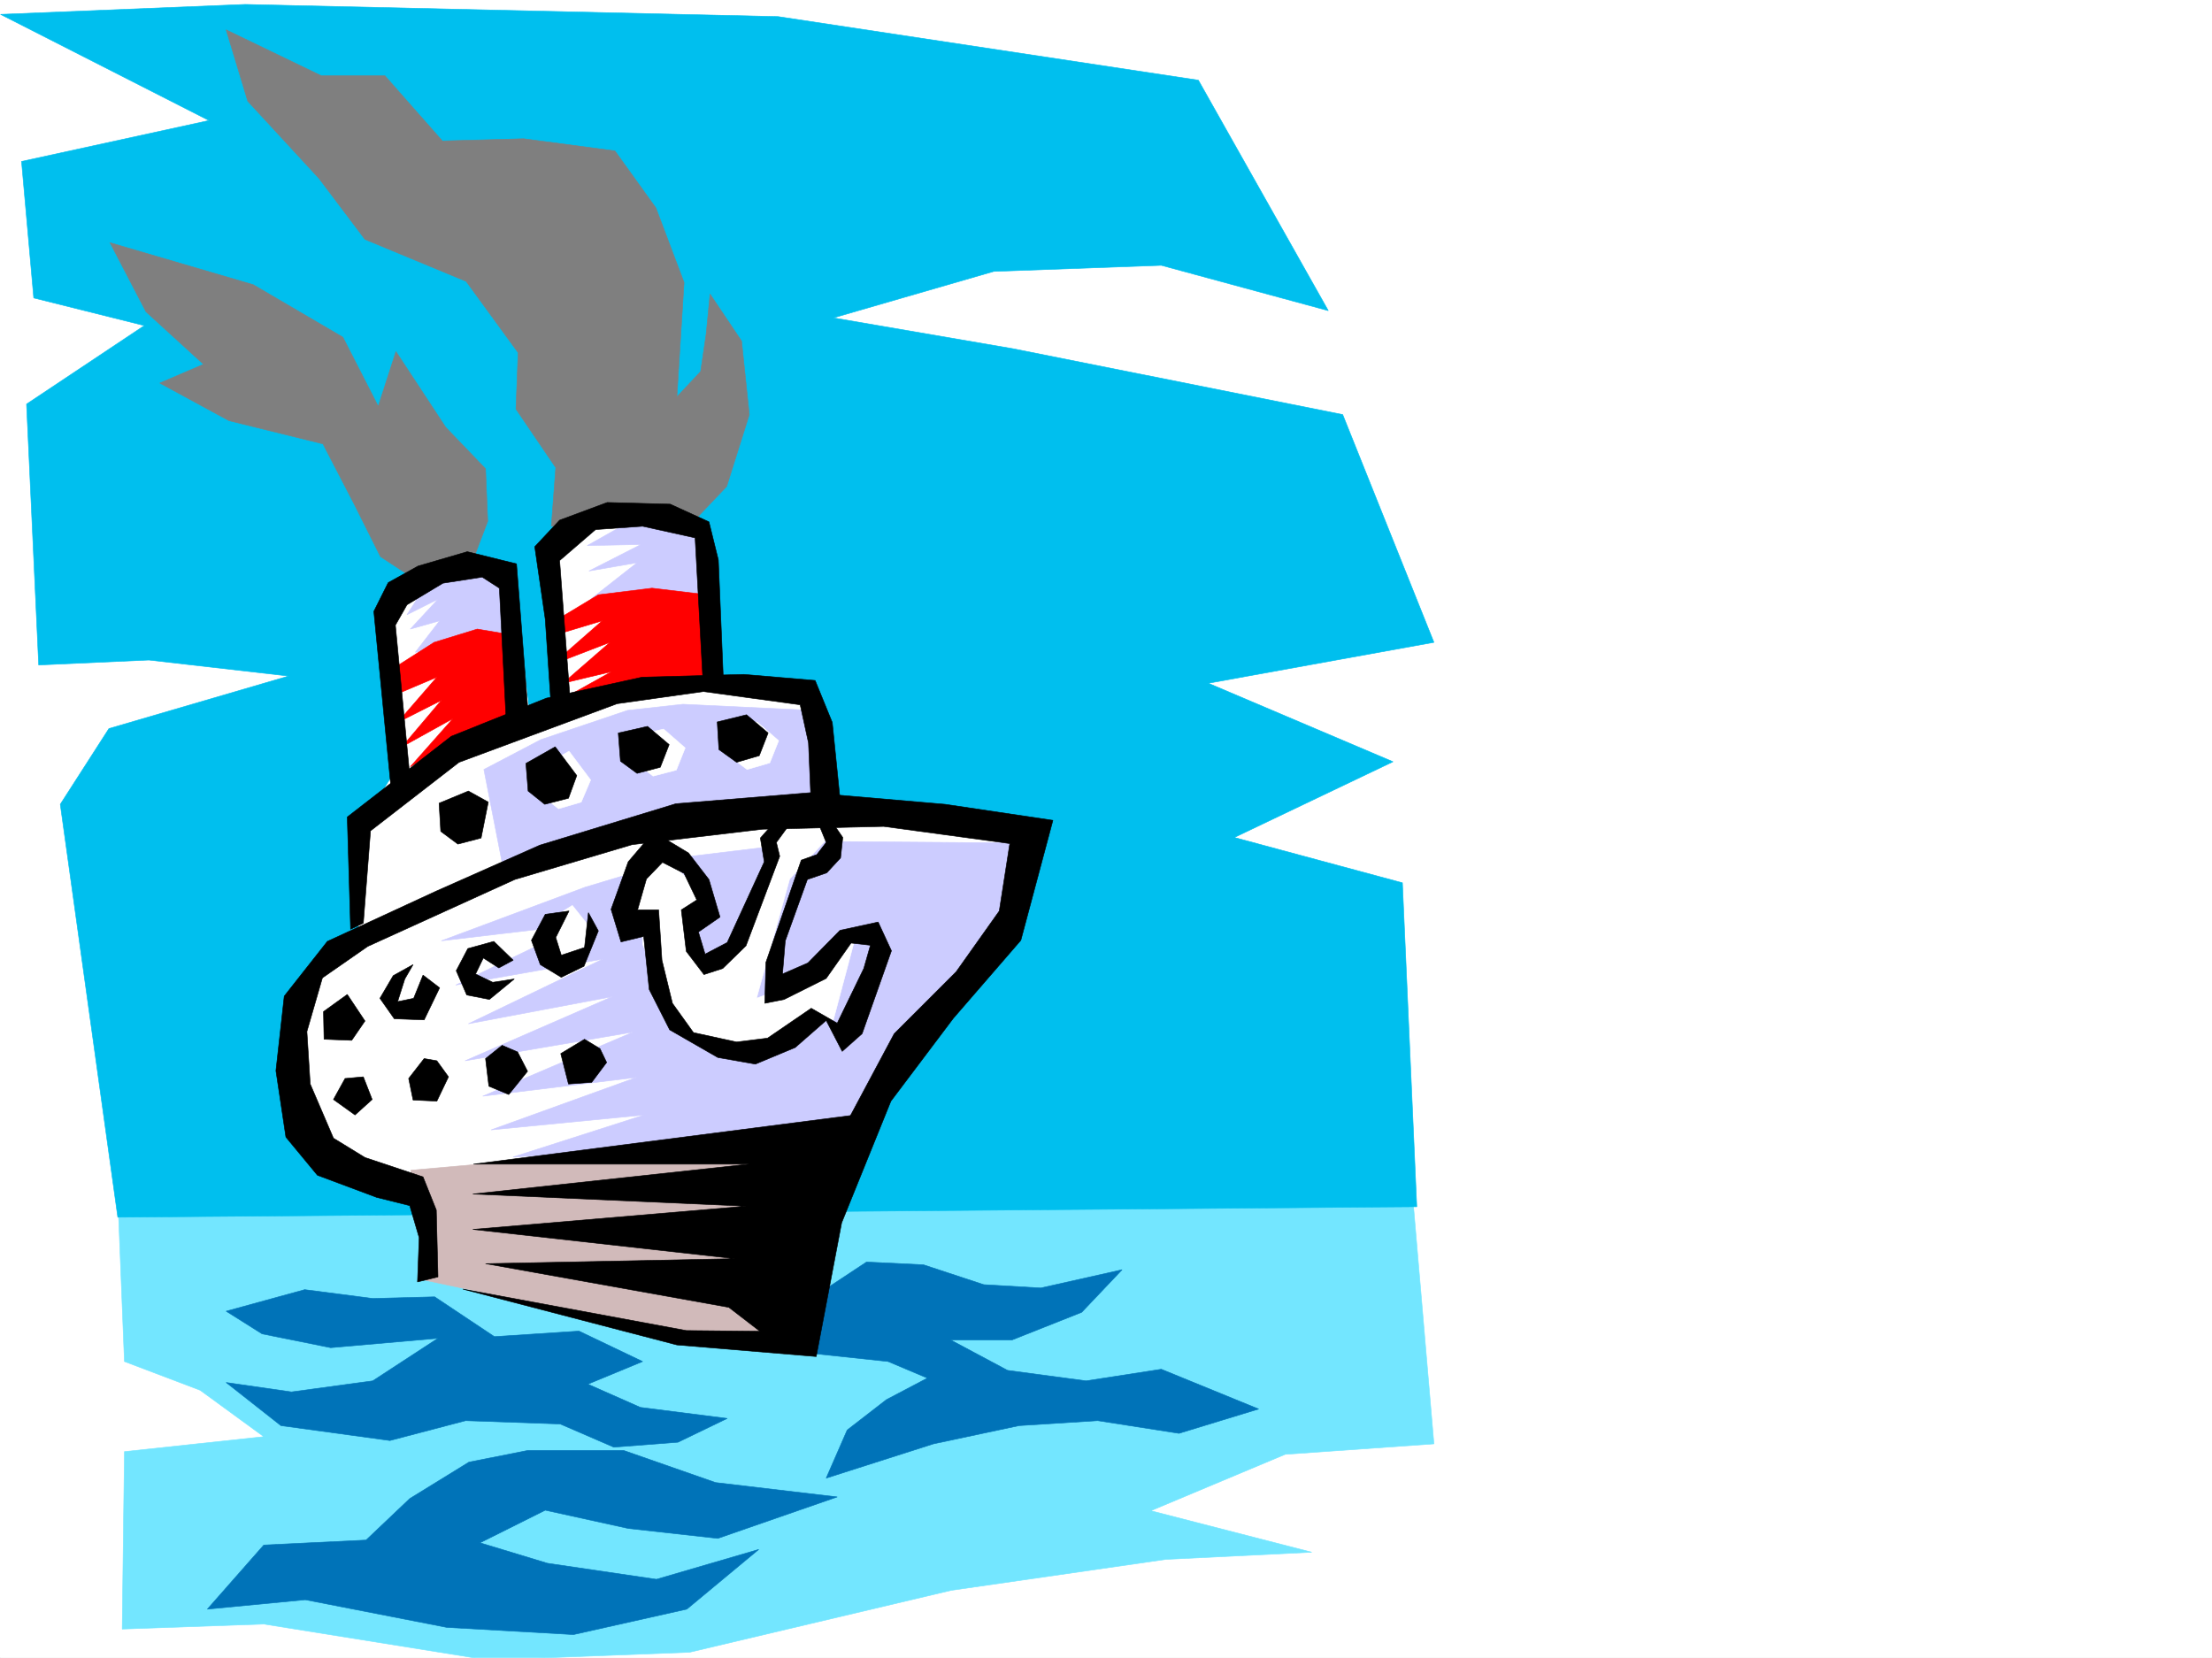 <svg xmlns="http://www.w3.org/2000/svg" width="2997.016" height="2246.297"><rect width="100%" height="100%" fill="#333333" stroke="none"/><defs><clipPath id="a"><path d="M0 0h2997v2244.137H0Zm0 0"/></clipPath><clipPath id="b"><path d="M158 1599h1785v645.137H158Zm0 0"/></clipPath><clipPath id="c"><path d="M158 1598h1786v646.137H158Zm0 0"/></clipPath></defs><path fill="#fff" d="M0 2246.297h2997.016V0H0Zm0 0"/><g clip-path="url(#a)" transform="translate(0 2.16)"><path fill="#fff" fill-rule="evenodd" stroke="#fff" stroke-linecap="square" stroke-linejoin="bevel" stroke-miterlimit="10" stroke-width=".743" d="M.742 2244.137h2995.531V-2.16H.743Zm0 0"/></g><g clip-path="url(#b)" transform="translate(0 2.16)"><path fill="#73e6ff" fill-rule="evenodd" d="m158.824 1599.219 9.774 243.437 102.64 38.946 86.176 62.91-188.816 20.254-3.008 240.425 191.824-6.765 303.414 48.68 273.504-10.477 354.363-83.871 290.75-41.953 197.766-9.739-218.02-56.183 182.09-76.402 201.52-14.235-29.95-348.262zm0 0"/></g><g clip-path="url(#c)" transform="translate(0 2.16)"><path fill="none" stroke="#73e6ff" stroke-linecap="square" stroke-linejoin="bevel" stroke-miterlimit="10" stroke-width=".743" d="m158.824 1599.219 9.774 243.437 102.64 38.946 86.176 62.91-188.816 20.254-3.008 240.425 191.824-6.765 303.414 48.68 273.504-10.477 354.363-83.871 290.75-41.953 197.766-9.739-218.02-56.183 182.09-76.403 201.52-14.234-29.95-348.262zm0 0"/></g><path fill="#00bfee" fill-rule="evenodd" stroke="#00bfee" stroke-linecap="square" stroke-linejoin="bevel" stroke-miterlimit="10" stroke-width=".743" d="M.742 19.473 331.918 5.984l722.297 16.5 569.414 86.137 176.066 312.328-226.273-61.426-227.012 8.25-217.281 62.915 244.258 41.953 445.82 89.109 123.594 308.617-305.684 55.403 250.238 106.351-215.007 102.64 227.757 61.427 19.47 438.894-1759.97 14.234-77.925-559.52 65.922-102.6 243.515-71.16-189.558-21.7-149.125 6.723-16.461-353.543 159.566-106.352-149.832-37.457-16.5-184.98 253.996-55.446Zm0 0"/><path fill="#0073b8" fill-rule="evenodd" stroke="#0073b8" stroke-linecap="square" stroke-linejoin="bevel" stroke-miterlimit="10" stroke-width=".743" d="m1083.422 1769.902 90.672-59.902 77.144 3.754 81.68 26.937 77.184 4.5 110.144-24.714-54.7 57.675-94.425 37.457h-83.168l77.184 41.211 106.39 14.23 101.895-15.753 131.887 53.918-107.918 32.96-110.106-17.202-106.43 6.722-116.124 24.711-145.336 46.453 28.464-65.18 53.176-41.171 55.485-29.207-53.22-22.485-119.878-12.746zm0 0"/><path fill="#7f7f7f" fill-rule="evenodd" stroke="#7f7f7f" stroke-linecap="square" stroke-linejoin="bevel" stroke-miterlimit="10" stroke-width=".743" d="m747.004 713.066 5.984-79.41-53.918-79.375 2.97-76.402-70.419-96.613-137.125-56.93-62.168-82.426-96.656-104.824-29.246-96.656L435.3 102.598h86.176l77.925 88.406 110.145-3.012 123.637 16.5 55.441 77.145 38.203 101.113-9.738 155.031 32.219-34.445 7.507-50.95 5.239-53.917 42.699 63.656 10.476 99.625-30.69 97.398-56.97 59.903zM639.129 763.23l21.7-56.93-2.97-71.12-53.96-56.188-67.446-102.637-23.969 74.172-47.937-93.644-121.406-71.121-194.051-56.93 48.719 93.605 77.925 71.16-59.199 25.454L310.18 570l127.386 31.477 42.7 82.382 35.23 70.38 69.676 45.706zm0 0"/><path fill="#fff" fill-rule="evenodd" stroke="#fff" stroke-linecap="square" stroke-linejoin="bevel" stroke-miterlimit="10" stroke-width=".743" d="m617.39 776.723-75.699 17.984-21.699 54.664 13.488 199.254-38.984 62.168-9.734 166.293-71.16 52.39-17.247 158.043 77.926 95.875 84.653 35.227 26.238 108.621 285.469 77.887 195.539 18.73 97.398-304.12 214.305-317.571 4.496-85.395-262.242-31.433-21.738-134.86L977.03 922.8l-32.218-208.25-97.399-20.21-106.39 32.215 26.195 225.453-50.164 14.23-21.739-185.02zm0 0"/><path fill="#d1baba" fill-rule="evenodd" stroke="#d1baba" stroke-linecap="square" stroke-linejoin="bevel" stroke-miterlimit="10" stroke-width=".743" d="m1120.137 1535.457-563.43 50.203 19.469 149.051 374.617 80.156h126.648zm0 0"/><path fill="#ccf" fill-rule="evenodd" stroke="#ccf" stroke-linecap="square" stroke-linejoin="bevel" stroke-miterlimit="10" stroke-width=".743" d="M1384.61 1142.227 1102.894 1140l-173.06 20.957-137.12 41.211-194.797 72.648 190.3-22.48-170.827 82.422 199.293-35.23-182.051 87.663 194.797-36.714-199.293 86.879 227.758-38.946-203.79 86.883 208.286-25.457L665.324 1531l207.543-20.254-177.55 56.93 460.05-25.453 88.403-136.344 125.863-140.055zm0 0"/><path fill="#fff" fill-rule="evenodd" stroke="#fff" stroke-linecap="square" stroke-linejoin="bevel" stroke-miterlimit="10" stroke-width=".743" d="m743.25 1299.527-8.992-47.191 41.21-25.457 23.97 29.953-12.708 50.203zm151.36-143.808 62.949 59.941-29.989 33.703 25.492 53.176 38.946-6.766 54.699-149.046 36.715-47.938 35.23 39.727-48.718 52.43-44.965 161.757 83.906-32.18 48.719-45.707-28.465 107.094-28.465-3.715-80.191 45.672-101.895-27.723-47.937-116.832v-41.21h-25.493l17.243-47.157zm0 0"/><path fill="#ccf" fill-rule="evenodd" stroke="#ccf" stroke-linecap="square" stroke-linejoin="bevel" stroke-miterlimit="10" stroke-width=".743" d="m854.14 706.3-58.417 32.966 72.648-1.489-70.418 35.934 65.18-11.223-62.914 49.422 159.57 9.738v-107.84Zm-203.788 61.43-71.165 21.739-27.722 43.441 41.957-21-37.457 40.469 39.683-11.219-32.96 42.656 128.132-13.449-8.25-83.168zm448.047 194.754-173.06-8.25-74.952 8.25-117.614 39.688-77.183 40.469 26.98 137.789 233.778-76.403 200.035-7.468zm0 0"/><path fill="red" fill-rule="evenodd" stroke="red" stroke-linecap="square" stroke-linejoin="bevel" stroke-miterlimit="10" stroke-width=".743" d="m756 838.89 54.7-32.96 72.687-8.993 68.933 8.25 12.707 112.372-202.304 29.207 65.96-36.715-65.96 15.719 63.695-55.403-77.926 29.95 67.446-59.157-62.208 18.688zm-230.027 71.16 62.207-39.683 58.418-17.988 44.222 7.469 4.496 119.097-81.68 26.98-57.671 32.962 57.672-65.18-68.934 38.2 53.215-62.91-59.2 29.948 53.177-61.386-63.653 26.941zm0 0"/><path fill-rule="evenodd" stroke="#000" stroke-linecap="square" stroke-linejoin="bevel" stroke-miterlimit="10" stroke-width=".743" d="m1104.418 922.016-96.656-8.211-137.864 3.754-129.617 28.425-128.875 51.692-140.875 109.363 4.496 152.059 17.243-8.25 9.734-125.082 119.883-92.86 214.265-79.414 116.91-16.46 131.102 17.948 11.262 51.688 3.715 86.137 39.726-3.008-11.223-110.852zm0 0"/><path fill-rule="evenodd" stroke="#000" stroke-linecap="square" stroke-linejoin="bevel" stroke-miterlimit="10" stroke-width=".743" d="m746.262 950.48-7.508-111.59-14.23-98.1 33.703-35.974 64.437-23.968 85.434 2.27 52.433 23.968 12.746 51.648 6.766 161.797H952.32L941.8 728.785l-71.16-15.719-63.695 4.496-48.718 41.958 15.015 199.21zm-30.731 15.016-15.718-201.52-66.708-16.46-66.664 19.468-40.468 22.485L506.5 828.41l23.969 246.41 25.496-15.718L535.71 847.14l15.754-27.723 48.68-29.207 53.214-8.25 23.227 14.976 8.992 174.543zm0 0"/><path fill="#fff" fill-rule="evenodd" stroke="#fff" stroke-linecap="square" stroke-linejoin="bevel" stroke-miterlimit="10" stroke-width=".743" d="m1025.71 978.203-38.944 8.992 1.488 37.461 24.008 17.985 30.691-8.993 12.004-29.992zm-126.605 9.738-39.726 8.993 3.012 37.457 22.48 17.203 31.477-8.211 11.965-29.95zm-128.132 29.949-39.684 22.481 2.227 37.461 23.226 17.984 30.73-8.992 12.747-29.949zm0 0"/><path fill-rule="evenodd" stroke="#000" stroke-linecap="square" stroke-linejoin="bevel" stroke-miterlimit="10" stroke-width=".743" d="m634.633 1071.848-39.727 16.46 2.27 38.204 23.222 17.242 31.438-8.25 9.734-48.68zm791.93 39.687-146.079-21.738-182.828-15.719-182.05 14.973-184.317 56.187-140.137 62.168-147.601 68.153-58.414 74.171-11.262 101.114 13.488 89.89 42.7 51.653 80.19 29.988 44.927 11.223 12.746 43.441-2.227 59.941 27.723-6.765-2.27-90.633-17.984-44.926-78.672-26.238-42.695-26.195-31.477-73.391-4.496-71.164 20.996-72.649 61.426-42.695 199.293-90.633 158.863-47.195 176.813-20.957 164.101-3.754 170.829 23.227-14.235 91.375-58.453 82.382-83.91 83.872-64.434 120.625-41.957 112.332-24.75 170.789-150.574-1.524-302.711-56.148 289.965 75.617 188.816 15.758 34.446-181.266 66.703-164.808 84.652-112.332 91.418-105.61zm0 0"/><path fill-rule="evenodd" stroke="#000" stroke-linecap="square" stroke-linejoin="bevel" stroke-miterlimit="10" stroke-width=".743" d="m770.973 1234.387-32.22 4.496-18.726 35.191 12.004 32.961 28.465 17.203 30.73-14.976 19.473-47.934-13.488-24.71-5.242 47.19-31.473 10.481-7.508-23.969zm-101.895 41.172-35.226 9.738-15.72 29.988 14.231 32.922 30.735 6.024 33.703-27.723-29.207 4.496-23.227-11.262 10.48-21.699 20.997 13.488 19.472-10.48zm-109.402 31.476-26.938 14.977-17.988 30.691 19.473 27.723 40.468 1.484 20.957-43.437-22.48-17.207-12.707 31.437-21.742 4.496 9.738-30.691zm-89.145 40.43-32.219 23.226.743 37.457 37.457 1.485 17.984-26.195zm-3.011 113.859-15.72 28.465 29.208 20.957 23.226-20.957-11.964-30.695zm107.171-26.98-20.996 26.98 5.98 29.207 32.22 1.485 15.757-32.922-15.757-21.739zm105.649-17.946-22.48 17.946 4.495 37.457 26.938 11.262 25.492-31.477-13.488-26.195zm111.629-8.25-32.215 19.473 10.476 41.211 31.477-2.27 20.215-26.98-8.992-18.688zm372.391 101.856-523.005 67.406h373.133l-373.875 40.469 370.121 16.46-370.12 31.477 355.144 39.688-337.899 6.723 329.649 59.199 52.473 40.43 55.445-6.727zm-110.926-400.699-23.227 26.199 5.277 32.219-50.203 109.363-29.988 15.715-8.996-29.95 29.25-20.253-15.016-50.907-27.722-35.972-47.196-28.465-34.445 40.469-23.227 64.398 13.454 44.18 30.73-7.465 7.508 71.902 27.722 54.664 65.18 37.457 50.946 8.993 53.96-22.48 41.953-36.677 21.7 41.914 26.98-23.968 39.727-112.336-17.989-38.942-51.69 11.223-43.478 44.18-34.449 14.976 3.754-44.926 29.953-83.125 26.235-8.996 18.73-20.214 3.008-27.72-15.012-21.741-17.207 4.496 9.738 23.968-12.746 16.5-20.996 7.47-47.937 138.57-1.488 55.445 26.199-5.238 56.968-28.465 33.704-47.938 26.238 2.973-8.996 31.473-35.969 74.132-35.23-20.215-59.16 40.47-41.993 5.241-58.414-12.746-28.465-39.687-14.234-58.418-4.496-68.188h-28.504l12.004-41.918 21.738-22.48 29.211 14.976 17.242 35.97-20.996 13.452 6.762 56.188 23.969 31.472 25.453-8.25 31.476-30.73 45.707-121.328-4.496-18.73 20.254-27.723zm-301.188-97.399-39.687 22.485 2.972 37.457 22.48 17.949 32.22-8.211 11.222-30.734zm125.117-27.718-39.683 8.992 2.968 38.199 22.485 16.5 31.476-8.25 12.004-30.691zm134.114-15.719-39.684 9.734 2.227 37.457 23.968 17.246 30.735-8.996 12.004-30.73zm0 0"/><path fill="#0073b8" fill-rule="evenodd" stroke="#0073b8" stroke-linecap="square" stroke-linejoin="bevel" stroke-miterlimit="10" stroke-width=".743" d="m870.64 1844.816-86.175-41.21-114.645 7.507-80.894-53.922-83.91 2.23-92.16-11.964-106.43 29.207 48.719 30.695 92.902 18.727 145.375-12.746-88.406 57.71-110.145 14.977-88.445-12.746 74.21 58.414 147.606 20.215 102.637-26.937 128.129 4.496 72.648 31.433 86.922-6.722 66.703-32.22-117.652-14.976-71.16-31.472zm-315.46 185.766 80.195-49.426 79.41-15.754h130.363l124.375 43.438 164.848 19.473-161.836 56.187-121.367-13.488-112.414-24.715-88.402 44.184 91.414 27.722 147.601 21.738 138.61-40.464-97.399 80.894-153.582 34.45-171.61-9.739-191.784-37.457-132.63 12.746 76.442-86.879 138.61-6.726zm0 0"/></svg>
